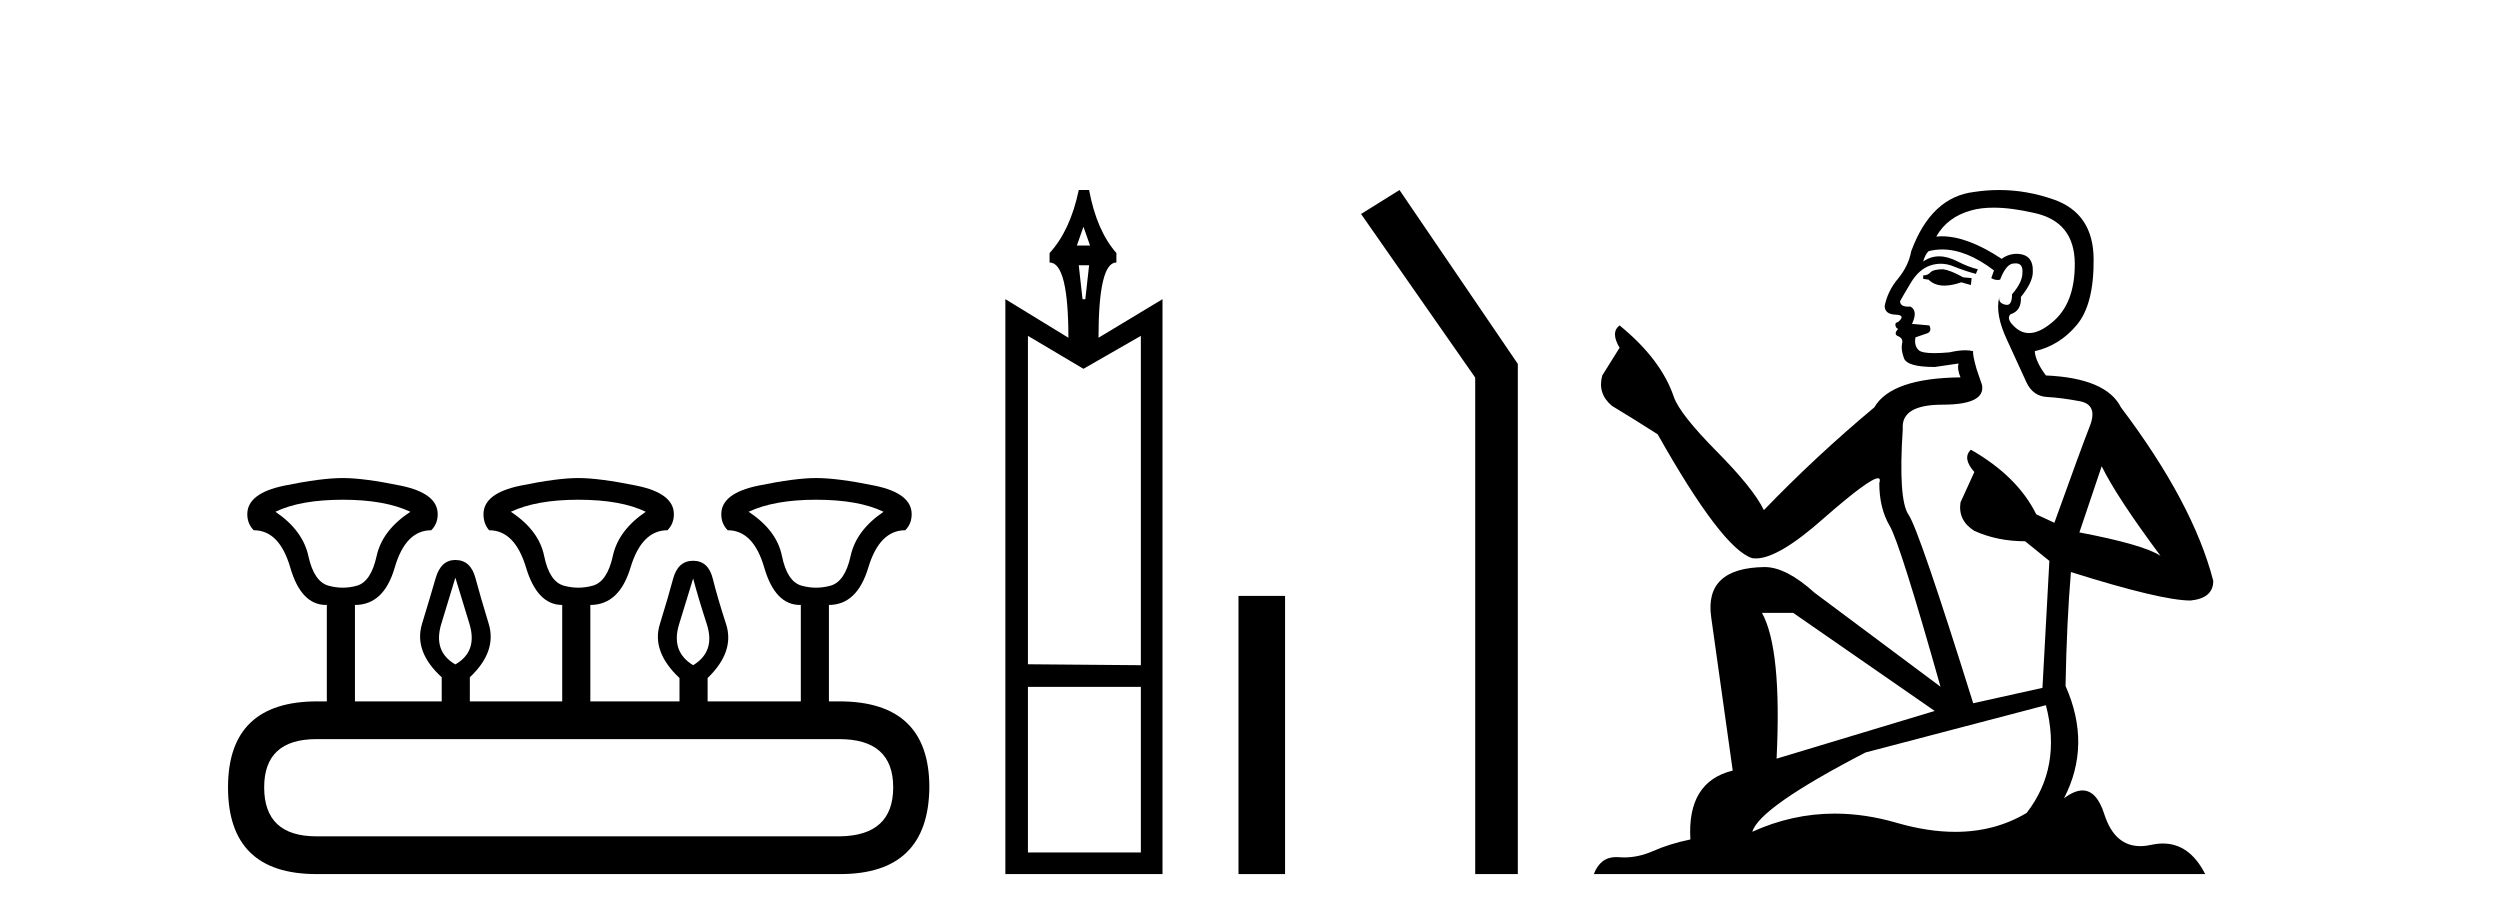 <?xml version='1.0' encoding='UTF-8' standalone='yes'?><svg xmlns='http://www.w3.org/2000/svg' xmlns:xlink='http://www.w3.org/1999/xlink' width='111.0' height='41.0' ><path d='M 15.225 22.188 Q 17.08 22.188 18.221 22.723 Q 16.973 23.543 16.723 24.684 Q 16.473 25.826 15.849 26.004 Q 15.537 26.093 15.22 26.093 Q 14.904 26.093 14.583 26.004 Q 13.941 25.826 13.691 24.684 Q 13.441 23.543 12.229 22.723 Q 13.334 22.188 15.225 22.188 ZM 25.676 22.188 Q 27.566 22.188 28.672 22.723 Q 27.459 23.543 27.21 24.684 Q 26.96 25.826 26.318 26.004 Q 25.997 26.093 25.676 26.093 Q 25.355 26.093 25.034 26.004 Q 24.392 25.826 24.16 24.684 Q 23.928 23.543 22.68 22.723 Q 23.821 22.188 25.676 22.188 ZM 36.234 22.188 Q 38.124 22.188 39.23 22.723 Q 38.017 23.543 37.768 24.684 Q 37.518 25.826 36.876 26.004 Q 36.555 26.093 36.234 26.093 Q 35.913 26.093 35.592 26.004 Q 34.95 25.826 34.718 24.684 Q 34.486 23.543 33.238 22.723 Q 34.379 22.188 36.234 22.188 ZM 20.218 25.648 Q 20.468 26.468 20.843 27.698 Q 21.217 28.929 20.218 29.5 Q 19.22 28.929 19.594 27.698 Q 19.969 26.468 20.218 25.648 ZM 30.776 25.683 Q 30.99 26.504 31.383 27.716 Q 31.775 28.929 30.776 29.535 Q 29.778 28.929 30.152 27.716 Q 30.527 26.504 30.776 25.683 ZM 37.268 32.817 Q 39.658 32.817 39.658 34.957 Q 39.658 37.097 37.304 37.133 L 14.048 37.133 Q 11.729 37.133 11.729 34.957 Q 11.729 32.817 14.048 32.817 ZM 15.225 21.225 Q 14.262 21.225 12.621 21.563 Q 10.98 21.902 10.98 22.83 Q 10.98 23.258 11.266 23.543 Q 12.407 23.543 12.889 25.202 Q 13.37 26.86 14.476 26.86 L 14.511 26.86 L 14.511 31.141 L 14.083 31.141 Q 10.124 31.141 10.124 34.957 Q 10.124 38.809 14.048 38.809 L 37.304 38.809 Q 41.227 38.809 41.263 34.957 Q 41.263 31.141 37.268 31.141 L 36.804 31.141 L 36.804 26.86 Q 38.053 26.86 38.552 25.202 Q 39.052 23.543 40.193 23.543 Q 40.478 23.258 40.478 22.83 Q 40.478 21.902 38.838 21.563 Q 37.197 21.225 36.234 21.225 Q 35.306 21.225 33.666 21.563 Q 32.025 21.902 32.025 22.83 Q 32.025 23.258 32.31 23.543 Q 33.452 23.543 33.933 25.202 Q 34.415 26.86 35.52 26.86 L 35.556 26.86 L 35.556 31.141 L 31.418 31.141 L 31.418 30.106 Q 32.631 28.929 32.239 27.716 Q 31.847 26.504 31.65 25.701 Q 31.454 24.898 30.776 24.898 Q 30.099 24.898 29.885 25.701 Q 29.671 26.504 29.296 27.716 Q 28.922 28.929 30.17 30.106 L 30.17 31.141 L 26.211 31.141 L 26.211 26.86 Q 27.495 26.86 27.994 25.202 Q 28.494 23.543 29.635 23.543 Q 29.92 23.258 29.92 22.83 Q 29.92 21.902 28.262 21.563 Q 26.603 21.225 25.676 21.225 Q 24.748 21.225 23.108 21.563 Q 21.467 21.902 21.467 22.83 Q 21.467 23.258 21.717 23.543 Q 22.858 23.543 23.357 25.202 Q 23.857 26.86 24.962 26.86 L 24.962 31.141 L 20.861 31.141 L 20.861 30.07 Q 22.073 28.929 21.699 27.698 Q 21.324 26.468 21.11 25.665 Q 20.896 24.863 20.218 24.863 Q 19.576 24.863 19.345 25.665 Q 19.113 26.468 18.738 27.698 Q 18.364 28.929 19.612 30.07 L 19.612 31.141 L 15.76 31.141 L 15.76 26.86 Q 17.044 26.86 17.525 25.202 Q 18.007 23.543 19.148 23.543 Q 19.434 23.258 19.434 22.83 Q 19.434 21.902 17.793 21.563 Q 16.152 21.225 15.225 21.225 Z' style='fill:#000000;stroke:none' /><path d='M 48.105 10.066 L 48.398 10.902 L 47.813 10.902 L 48.105 10.066 ZM 48.356 11.779 L 48.189 13.283 L 48.064 13.283 L 47.897 11.779 ZM 50.654 14.912 L 50.654 29.535 L 45.64 29.493 L 45.64 14.912 L 48.105 16.375 L 50.654 14.912 ZM 50.654 30.496 L 50.654 37.848 L 45.64 37.848 L 45.64 30.496 ZM 47.897 8.437 Q 47.521 10.233 46.601 11.236 L 46.601 11.654 Q 47.437 11.654 47.437 14.996 L 44.638 13.283 L 44.638 38.809 L 51.615 38.809 L 51.615 13.283 L 48.774 14.996 Q 48.774 11.654 49.568 11.654 L 49.568 11.236 Q 48.69 10.233 48.356 8.437 Z' style='fill:#000000;stroke:none' /><path d='M 54.989 26.458 L 54.989 38.809 L 57.057 38.809 L 57.057 26.458 Z' style='fill:#000000;stroke:none' /><path d='M 62.137 8.437 L 60.431 9.501 L 65.499 16.765 L 65.499 38.809 L 67.391 38.809 L 67.391 16.157 L 62.137 8.437 Z' style='fill:#000000;stroke:none' /><path d='M 86.277 11.955 Q 85.85 11.955 85.713 12.091 Q 85.594 12.228 85.389 12.228 L 85.389 12.382 L 85.628 12.416 Q 85.893 12.681 86.333 12.681 Q 86.658 12.681 87.08 12.535 L 87.507 12.655 L 87.541 12.348 L 87.165 12.313 Q 86.619 12.006 86.277 11.955 ZM 88.515 9.22 Q 89.303 9.22 90.343 9.46 Q 92.102 9.853 92.12 11.681 Q 92.137 13.492 91.095 14.329 Q 90.543 14.788 90.091 14.788 Q 89.702 14.788 89.386 14.449 Q 89.079 14.141 89.267 13.953 Q 89.762 13.8 89.728 13.185 Q 90.257 12.535 90.257 12.074 Q 90.29 11.27 89.519 11.27 Q 89.487 11.27 89.455 11.271 Q 89.113 11.305 88.874 11.493 Q 87.362 10.491 86.213 10.491 Q 86.089 10.491 85.97 10.503 L 85.97 10.503 Q 86.465 9.631 87.524 9.341 Q 87.956 9.22 88.515 9.22 ZM 93.315 20.701 Q 93.982 22.068 95.929 24.682 Q 95.195 24.186 92.325 23.639 L 93.315 20.701 ZM 86.232 11.076 Q 87.31 11.076 88.532 12.006 L 88.413 12.348 Q 88.556 12.431 88.691 12.431 Q 88.749 12.431 88.805 12.416 Q 89.079 11.698 89.42 11.698 Q 89.461 11.693 89.498 11.693 Q 89.827 11.693 89.796 12.108 Q 89.796 12.535 89.335 13.065 Q 89.335 13.538 89.105 13.538 Q 89.069 13.538 89.028 13.526 Q 88.72 13.458 88.771 13.185 L 88.771 13.185 Q 88.566 13.953 89.13 15.132 Q 89.677 16.328 89.967 16.96 Q 90.257 17.592 90.89 17.626 Q 91.522 17.66 92.342 17.814 Q 93.162 17.968 92.786 18.925 Q 92.41 19.881 91.214 23.212 L 90.411 22.837 Q 89.574 21.145 87.507 19.967 L 87.507 19.967 Q 87.114 20.342 87.661 20.957 L 87.046 22.307 Q 86.926 23.11 87.661 23.571 Q 88.686 24.032 89.916 24.032 L 90.992 24.904 L 90.685 30.541 L 87.61 31.224 Q 85.201 23.52 84.74 22.854 Q 84.278 22.187 84.483 19.044 Q 84.398 17.968 86.243 17.968 Q 88.156 17.968 88.003 17.097 L 87.763 16.396 Q 87.575 15.747 87.61 15.593 Q 87.459 15.552 87.26 15.552 Q 86.96 15.552 86.55 15.645 Q 86.163 15.679 85.882 15.679 Q 85.32 15.679 85.184 15.542 Q 84.979 15.337 85.047 14.978 L 85.594 14.79 Q 85.782 14.688 85.662 14.449 L 84.893 14.38 Q 85.167 13.8 84.825 13.612 Q 84.774 13.615 84.728 13.615 Q 84.364 13.615 84.364 13.373 Q 84.483 13.15 84.842 12.553 Q 85.201 11.955 85.713 11.784 Q 85.944 11.71 86.171 11.71 Q 86.466 11.71 86.755 11.835 Q 87.268 12.04 87.729 12.16 L 87.815 11.955 Q 87.388 11.852 86.926 11.613 Q 86.482 11.382 86.098 11.382 Q 85.713 11.382 85.389 11.613 Q 85.474 11.305 85.628 11.152 Q 85.924 11.076 86.232 11.076 ZM 79.615 27.21 L 85.901 31.566 L 78.88 33.684 Q 79.119 28.816 78.231 27.21 ZM 90.838 31.31 Q 91.556 34.06 89.984 36.093 Q 88.576 36.934 86.814 36.934 Q 85.604 36.934 84.227 36.537 Q 82.816 36.124 81.464 36.124 Q 79.576 36.124 77.804 36.93 Q 78.111 35.854 82.826 33.411 L 90.838 31.31 ZM 88.76 8.437 Q 88.213 8.437 87.661 8.521 Q 85.748 8.743 84.859 11.152 Q 84.74 11.801 84.278 12.365 Q 83.817 12.911 83.68 13.578 Q 83.68 13.953 84.159 13.97 Q 84.637 13.988 84.278 14.295 Q 84.125 14.329 84.159 14.449 Q 84.176 14.568 84.278 14.603 Q 84.056 14.842 84.278 14.927 Q 84.518 15.03 84.449 15.269 Q 84.398 15.525 84.535 15.901 Q 84.671 16.294 85.901 16.294 L 86.96 16.14 L 86.96 16.14 Q 86.892 16.396 87.046 16.755 Q 83.971 16.789 83.219 18.087 Q 80.64 20.24 78.316 22.649 Q 77.855 21.692 76.215 20.035 Q 74.592 18.395 74.319 17.626 Q 73.755 15.952 71.91 14.449 Q 71.5 14.756 71.91 15.44 L 71.141 16.67 Q 70.919 17.472 71.569 18.019 Q 72.559 18.617 73.601 19.283 Q 76.471 24.374 77.804 24.784 Q 77.878 24.795 77.958 24.795 Q 78.972 24.795 80.998 22.99 Q 83.007 21.235 83.381 21.235 Q 83.513 21.235 83.441 21.453 Q 83.441 22.563 83.903 23.349 Q 84.364 24.135 86.158 30.49 L 80.571 26.322 Q 79.307 25.177 78.351 25.177 Q 75.668 25.211 75.976 27.398 L 76.933 34.214 Q 74.9 34.709 75.053 37.272 Q 74.131 37.46 73.362 37.801 Q 72.741 38.07 72.109 38.07 Q 71.976 38.07 71.842 38.058 Q 71.796 38.055 71.751 38.055 Q 71.055 38.055 70.766 38.809 L 97.911 38.809 Q 97.218 37.452 96.034 37.452 Q 95.787 37.452 95.519 37.511 Q 95.261 37.568 95.03 37.568 Q 93.89 37.568 93.435 36.161 Q 93.098 35.096 92.463 35.096 Q 92.101 35.096 91.641 35.444 Q 92.871 33.069 91.71 30.456 Q 91.761 27.62 91.949 25.399 Q 95.963 26.663 97.262 26.663 Q 98.269 26.561 98.269 25.792 Q 97.381 22.341 94.17 18.087 Q 93.52 16.789 90.838 16.67 Q 90.377 16.055 90.343 15.593 Q 91.453 15.337 92.205 14.432 Q 92.974 13.526 92.957 11.493 Q 92.94 9.478 91.197 8.863 Q 89.991 8.437 88.76 8.437 Z' style='fill:#000000;stroke:none' /></svg>